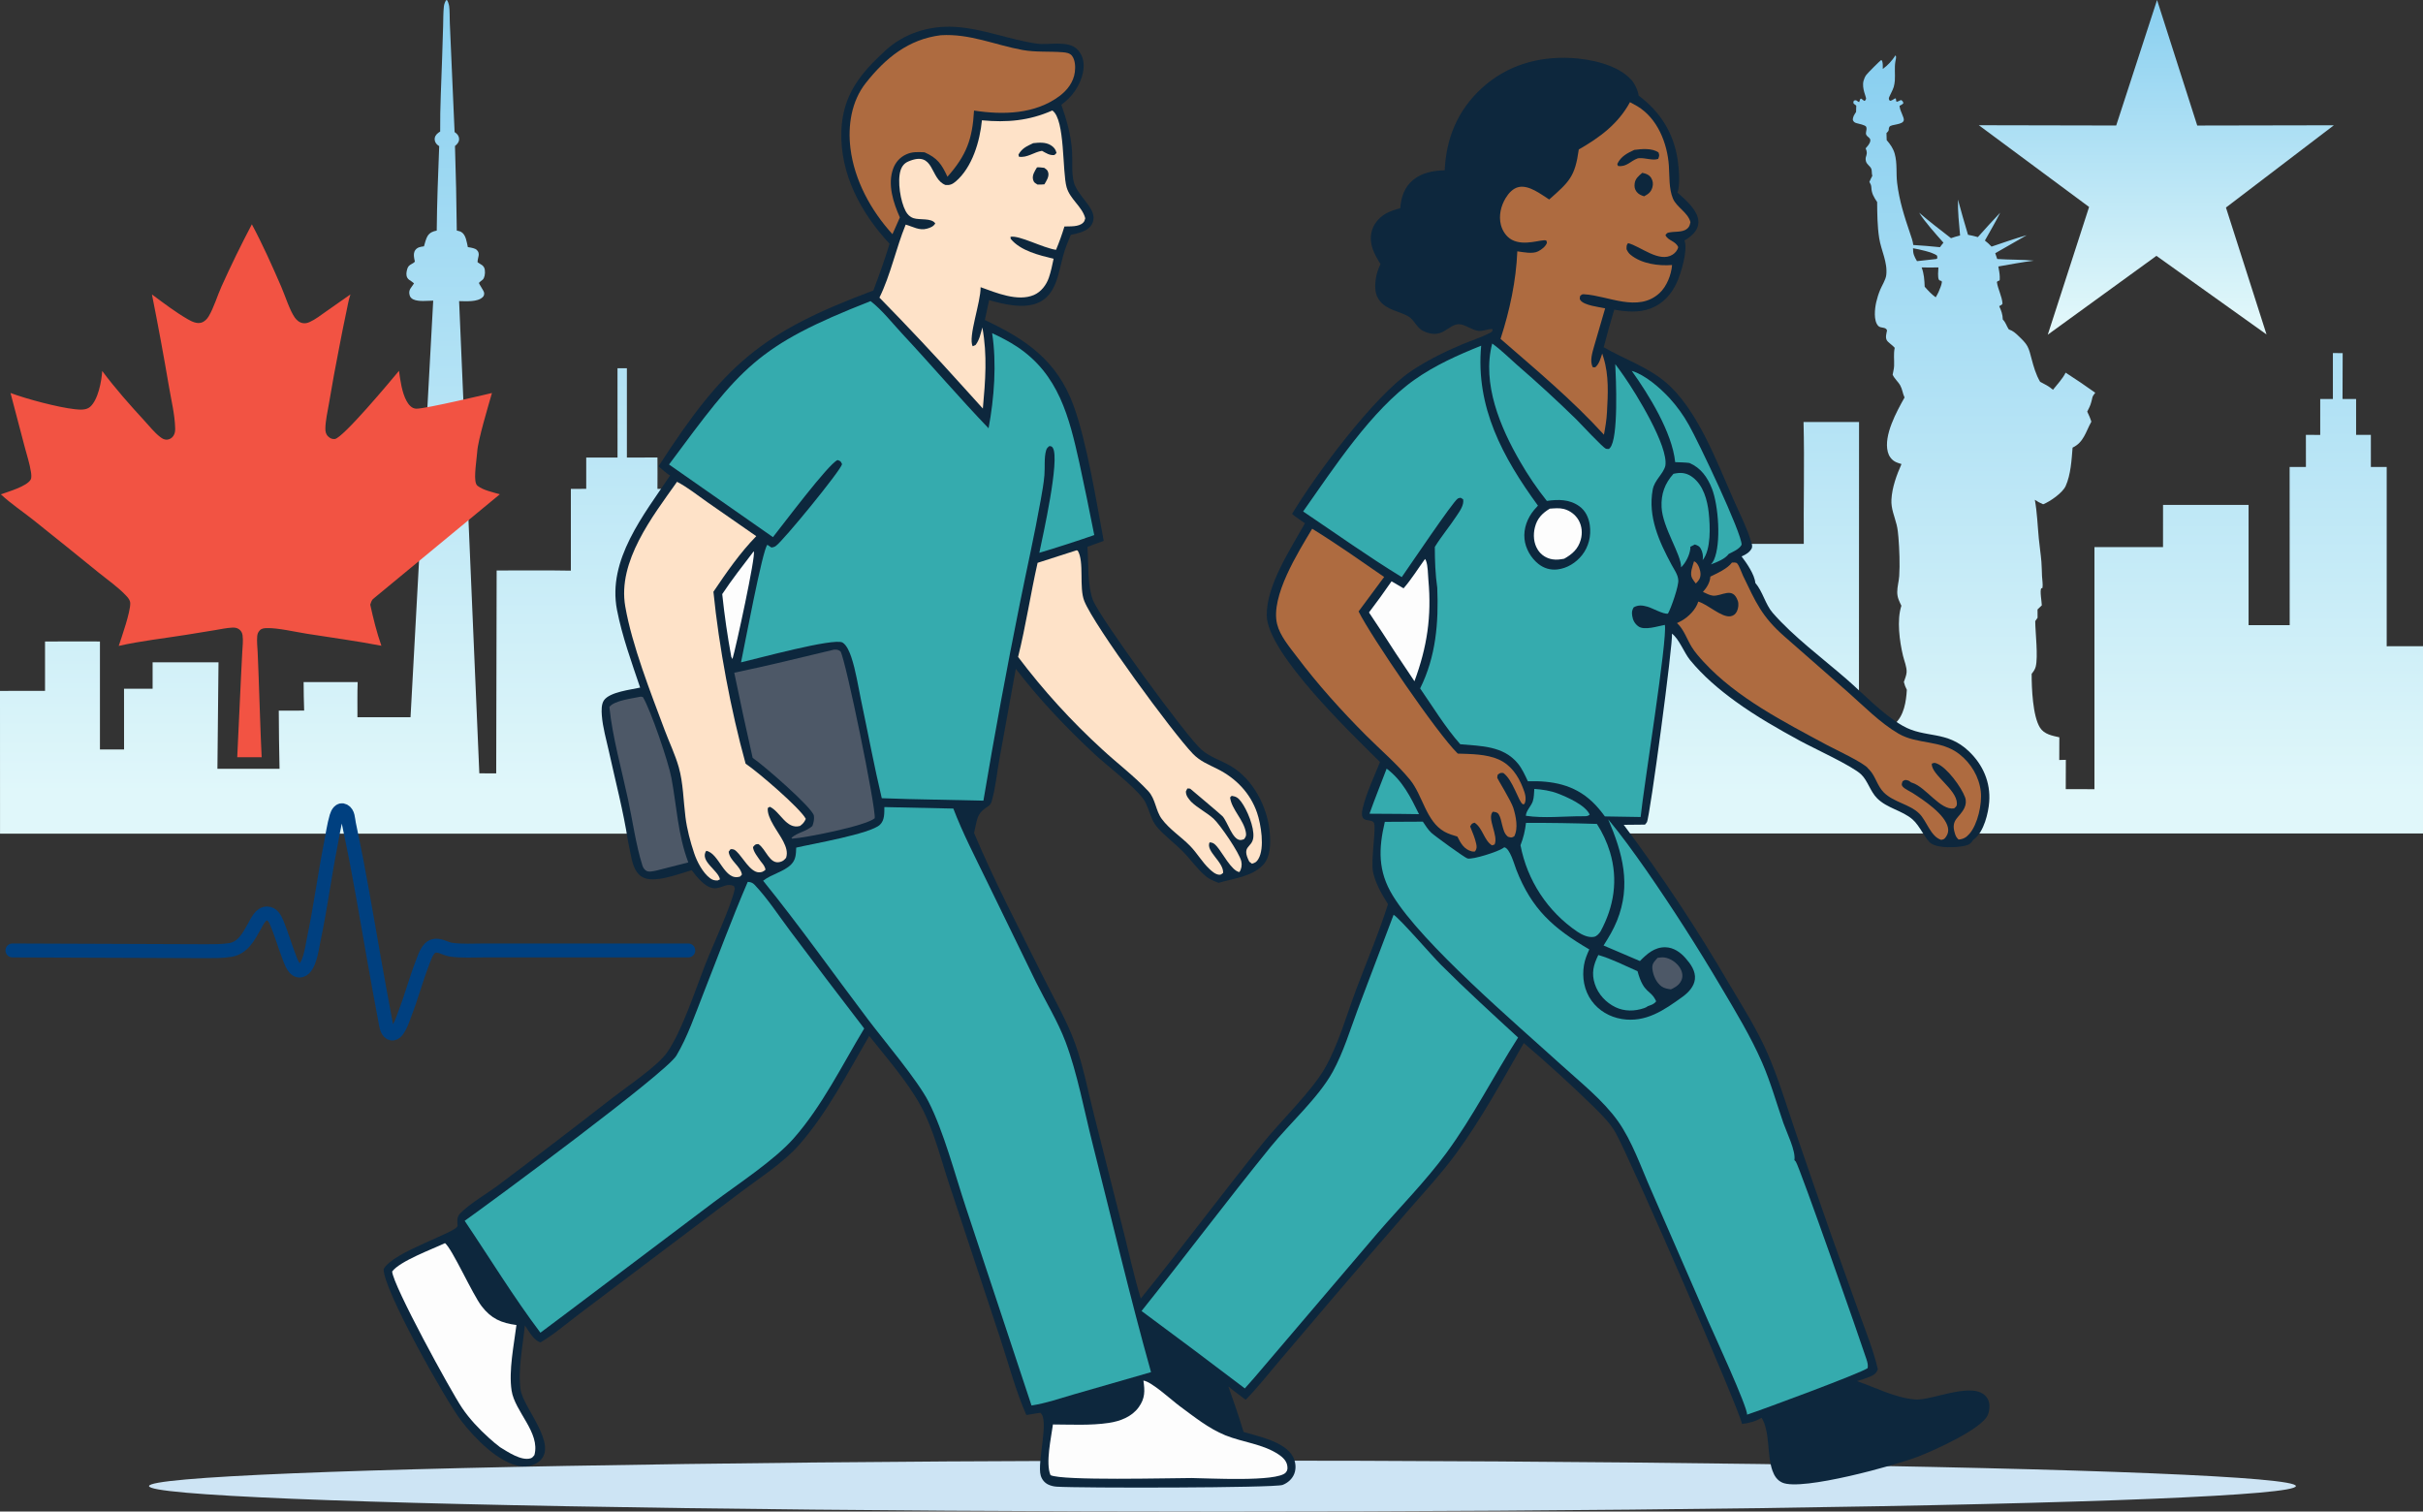 <?xml version="1.0" encoding="UTF-8"?>
<svg id="Layer_2" data-name="Layer 2" xmlns="http://www.w3.org/2000/svg" viewBox="0 0 1393.09 869.03">
  <rect x="0" y="0" width="1393.09" height="869.03" fill="#333333" stroke="none"/>
  <defs>
    <linearGradient id="skylineGradient" x1="0%" y1="0%" x2="0%" y2="100%">
      <stop offset="0%" style="stop-color:#89CFF0;stop-opacity:1" />
      <stop offset="95%" style="stop-color:#E0F7FA;stop-opacity:1" />
    </linearGradient>
    <style>
      .cls-2 {
        fill: #4d5867;
      }

      .cls-3 {
        fill: #f25343;
      }

      .cls-4 {
        fill: #ae6b40;
      }

      .cls-5 {
        fill: #35abae;
      }

      .cls-6 {
        fill: #0d273d;
      }

      .cls-7 {
        fill: none;
        stroke: #004080;
        stroke-linecap: round;
        stroke-width: 8px;
      }

      .cls-8 {
        fill: #CDE4F4;
      }

      .cls-9 {
        fill: #fee2c8;
      }

      .cls-10 {
        fill: #fdfdfd;
      }
    </style>
  </defs>
  <g id="Layer_1-2" data-name="Layer 1">
    <ellipse id="shade_ellipse" data-name="shade ellipse" class="cls-8" cx="702.84" cy="854.38" rx="617.16" ry="14.65"/>
    <path id="us_star" data-name="us star" fill="url(#skylineGradient)" d="M1239.83,147.09l-62.48,45.34,23.76-73.44-63.41-47,79,.16L1240.19,0l23.1,72.17,78.55-.15-62.04,47.3,23.33,72.96-63.29-45.18Z"/>
    <path id="skyline_us" data-name="skyline us" fill="url(#skylineGradient)" d="M1393.09,479.25v-107.74s-20.87.04-20.87.04v-103.08s-9.1,0-9.1,0v-18.46s-8.49.02-8.49.02v-20.64s-7.81-.01-7.81-.01l.09-26.36-5.63-.03v26.41s-7.28-.02-7.28-.02v20.68s-8.24-.06-8.24-.06l.02,18.46-9.37.02.04,90.95h-23.64s0-69.14,0-69.14h-49.18s-.01,24.25-.01,24.25l-39.42.02v139.17s-16.5-.02-16.5-.02c.06-5.62.07-11.24.05-16.86l-3.79.1c.05-4.35.07-8.7.05-13.05-4.14-.95-8.68-1.69-11.13-5.57-4.19-6.63-4.81-22.9-4.79-30.92,1.02-1.3,1.89-2.44,2.32-4.07,1.49-5.76-.21-19.53-.26-26.24l1.34-1.91-.02-4.79,2.46-2.37c-.03-1.99-1.25-8.53-.3-9.75l.69-.27c.3-2.09-.15-4.64-.27-6.76-.15-2.75-.12-5.52-.35-8.27-.37-4.43-1.06-8.85-1.49-13.28-.71-7.34-.95-15.11-2.29-22.35,1.56,1.03,3.05,1.87,4.78,2.58,3.97-1.55,11.21-6.6,12.95-10.5,2.95-6.59,3.39-14.94,3.98-22.08,6.42-3.02,7.57-9.13,10.79-14.91-.62-2.03-1.47-3.88-2.38-5.79.92-1.79,1.8-3.44,2.3-5.39.2-.79.45-1.57.58-2.38.2-1.19,1.03-2.13,1.74-3.08-5.58-3.99-11.26-7.84-17.03-11.55-1.65,3.41-4.91,6.86-7.29,9.85-2.2-2-4.78-3.22-7.38-4.6-2.52-4.29-3.7-8.68-4.98-13.44-.63-2.33-1.19-4.88-2.34-7.02-1.14-2.11-3.27-4.11-4.98-5.75-1.85-1.77-3.26-3.1-5.72-3.92-1.34-1.96-1.64-3.9-3.44-5.68-.06-2.93-.87-5.05-2.07-7.68.79-.43,1.49-.61,1.91-1.43-.27-4.18-2.66-8.26-3.24-12.47,1.39-1.47,1.75.36,1.66-2.89-.05-1.98-.47-4.06-.83-6.01,6.79-1.19,13.58-2.48,20.42-3.34-6.95-.72-14.06-.46-21.06-.96-.42-1.1-.79-2.21-1.13-3.33,6.06-3.41,12.09-6.86,18.1-10.36-6.8,1.9-13.52,4.34-20.23,6.56-1.22-1.28-2.41-2.41-3.82-3.48,2.94-5.31,6.11-10.59,8.8-16.03-4.35,4.62-8.63,9.3-12.84,14.04-1.88-.54-3.75-.96-5.67-1.32-1.99-6.74-3.99-13.46-5.78-20.25-.16,6.81.62,13.86,1.22,20.65-1.77.44-3.49.93-5.22,1.54-6.15-4.81-12.44-9.51-18.32-14.66,2.9,4.88,9.98,12.75,13.98,17.26-.68.85-1.4,1.68-2,2.59-5.11-.49-10.22-1-15.35-1.27-.27-2.28-1.07-4.45-1.81-6.62-3.29-9.68-6.27-18.93-7.48-29.16-.67-5.63.16-11.04-1.37-16.63-.86-3.12-2.57-5.48-4.63-7.89l-.12-4.06c2.15-1.92.78-1.9,1.7-3.56.88-1.61,7.92-1,8.27-3.89.19-1.57-2.03-4.99-2.36-7.51-.02-.14-.04-.27-.07-.41l-.04-.25c.8-.47,1.8-.86,2.26-1.66-.25-.8-.51-1.09-1.14-1.64-1.13-.09-2.28,1.39-2.99.72l-.2-1.5-.46-.27c-.89.55-1.95,1.4-3.01,1.45-.49-.69-.67-.83-.55-1.73.07-.52,2.29-4.55,2.76-6.23.33-1.21.55-2.45.64-3.7.24-3.65-.28-7.25.3-10.9.15-.94.7-2.57.2-3.4-.04-.06-.09-.11-.14-.16-1.96,3.01-4.35,5.69-7.29,7.78,0-1.57.12-3.15-.39-4.65l-.53-.47c-.76.45-7.74,7.46-8.52,8.5-.78,1.05-1.26,2.13-1.61,3.4-1.2,4.35,1.74,9.7,1.43,10.46-.15.37-.41.68-.61,1.02l-.46.11c-.56-.44-1.13-.87-1.72-1.29l-.49.12-.69,1.86c-1.36-.4-1.37-1.56-3.06-.77-.33.77-.34.81-.14,1.62.5.43.99.82,1.54,1.18l-.11,3.65c-.99,1.56-1.96,2.79-1.84,4.72.55,1.02.92,1.36,2.05,1.7,1.25.38,5.14,1.04,5.62,2.16.37.86.1,2.08-.09,2.97-.14.66-.14,1.14.21,1.75.72,1.24,2.45,1.64,2.23,3.28-.23,1.72-1.6,3.07-2.68,4.33,1.74,3.91-.59,4.14.13,7.29.45,2.01,2.49,2.85,3.14,4.53.43,1.12.13,2.68.57,4-.59,1.14-1.2,2.27-1.68,3.46.65,1.16,1.08,1.94,1.12,3.29.11,3.33,1.52,5.64,3.33,8.3.06,6.85.11,13.96,1.17,20.74,1.11,7.12,4.96,13.94,4.06,21.33-.32,2.61-2.41,5.84-3.44,8.29-.99,2.35-1.76,4.77-2.33,7.26-.82,3.71-1.64,10.57,1.15,13.58,1.47,1.58,4.31.4,5.08,2.6-.34,1.76-1.07,3.98-.15,5.66.66,1.22,3.47,3,4.56,4.35-.76,3.64-.2,6.84-.35,10.49-.07,1.69-.58,3.33-.84,4.99,1.15,2.47,3.16,3.96,4.42,6.26,1.14,2.08,1.38,4.65,2.42,6.84-4.56,8.14-12.08,21.73-9.63,31.26.6,2.34,2.01,4.42,4.16,5.61,1.14.63,2.48,1,3.71,1.4-2.8,6.29-5.41,13.46-5.78,20.4-.28,5.26,1.75,9.48,2.98,14.44.59,2.37.86,4.9,1.05,7.33.55,6.71.89,15.52.45,22.2-.2,3.08-1.15,6.13-1.14,9.21,0,1.51.27,3,.82,4.41.44,1.18,1.02,2.33,1.57,3.47-2.74,8.24-1.04,20.49.93,28.77.71,2.99,2.23,6.38,2.07,9.47-.09,1.8-1.02,3.87-1.58,5.61.42,1.65.93,2.98,1.71,4.49-.39,6.74-1.6,14.76-6.91,19.54-4.29,3.85-10.27,3.98-15.69,4.59l.05,12.01-4.99.02.06-190.15-31.91.02c.59,23.32-.07,46.72.14,70.05l-36.37.02v26.67s-27.57.01-27.57.01v-53.38s-44.14,0-44.14,0c0,22.75-.35,45.55.06,68.29h-22.13s.02-45.26.02-45.26h-34.35c0,15.08-.18,30.17.03,45.24-6.63,0-13.28.1-19.91-.02v124.94s540.36,0,540.36,0ZM1099.88,142.73c3.64.65,10.72,2.12,13.67,4.09.38.79.32.95.21,1.83l-.54.26c-3.69.38-7.38.78-11.06,1.23-1.59-2.73-2.34-4.23-2.28-7.41ZM1114.57,167.87c-.48,1.06-1.05,2.05-1.64,3.06-2.46-1.76-4.34-3.83-6.34-6.08-.16-3.81-.36-7.53-1.77-11.11,3.21.15,6.45.04,9.66,0-.05,1.79-.58,5.71.34,7.18.25.4.96.47,1.4.6l.27.59c-.22,1.95-1.2,3.92-1.92,5.74Z"/>
    <path id="skyline_canada" data-name="skyline canada" fill="url(#skylineGradient)" d="M249.07,172.85c-3.38.04-8.4.72-11.45-.72-.95-.45-1.73-1.18-2.05-2.21-1.06-3.44,1.18-4.71,2.46-7.04-.49-.42-.95-.79-1.5-1.15-.9-.58-1.8-1.07-2.34-2.03-.86-1.51-.52-3.34-.08-4.93.44-1.6,1.18-2.26,2.62-3.04.72-.39,1.23-.68,1.8-1.26-.16-.71-.3-1.42-.42-2.14-.26-1.61-.31-3.32.75-4.67,1.17-1.51,2.9-1.78,4.7-2.01.06,0,.12-.01.19-.02.46-1.56,1.21-4.62,2.11-5.98,1.29-1.97,3.02-2.65,5.24-3.08.15-16.15.78-32.39,1.42-48.53-.72-.5-1.35-.96-1.85-1.69-.63-.91-.9-2-.69-3.09.35-1.76,1.68-2.74,3.1-3.65-.13-13.98.69-28.07,1.11-42.04l.58-18.49c.11-3.79.05-7.71.45-11.49.14-1.34,1.01-3.58,1.58-3.58s1.32,2.6,1.45,3.55c.34,2.37.25,6.04.37,9.57l.63,14.42,2.12,48.37c.56.42,1.19.86,1.63,1.41.65.81,1.07,1.97.95,3.02-.17,1.6-1.19,2.61-2.36,3.6.53,16.2.88,32.4,1.04,48.6.9.2,1.9.41,2.69.9,2.62,1.65,3.02,5.83,3.67,8.61h-.02c2.44.35,4.28.84,5.02,1.5,2.51,2.24.5,4.58.59,7.19.79.66,1.71,1.04,2.54,1.64.89.64,1.48,1.62,1.62,2.71.34,2.28-.21,4.74-1.17,5.65-.54.43-1.69,1.24-2.16,1.82-.33.41,2.85,4.56,2.95,5.83.08.96-.1,1.71-.8,2.4-2.98,2.97-9.68,2.35-13.59,2.32l11.62,271.48,9.71.05.25-116.67c14.21.04,28.46-.18,42.67.1v-47.02s8.83-.02,8.83-.02v-18.01s18,.02,18,.02l-.02-51.35h5.4v51.36s17.57-.05,17.57-.05c.01,6.01.1,12.03,0,18.05l10.7-.02c0,22.37.52,44.87-.09,67.22l23.94.04c-.05-14.71-.53-29.49-.39-44.19l28.42-.02v20.52s9.46,0,9.46,0v33.46s22.88,0,22.88,0l-.05,72.02c0,16.39-.25,32.81.11,49.19H.02l-.02-82.06,25.89-.02v-28.38c10.51-.11,21.05-.01,31.57-.02v62.09h13.87l-.02-34.91h16.43s0-15.19,0-15.19h37.89l-.63,61.22h35.72c-.25-11.15-.4-22.29-.44-33.44l14.59-.03c-.19-5.46-.29-10.93-.31-16.4h31.08c-.26,6.71-.1,13.51-.13,20.23h30.52s13.04-239.5,13.04-239.5Z"/>
    <path id="leaf_canada" data-name="leaf canada" class="cls-3" d="M138.49,390.63c.24-5.21.5-10.41.79-15.61.17-3.15.6-6.6.19-9.73-.19-1.48-.89-2.75-2.14-3.58-1.23-.83-2.48-.95-3.93-.87-3.31.19-6.7.93-9.98,1.47l-16.46,2.68c-12.42,1.98-26.6,3.58-38.7,6.37,1.78-5.32,6.7-19.39,6.62-24.49-.03-1.81-1.14-3.08-2.32-4.35-4.56-4.91-10.79-9.2-16-13.44-12.47-10.15-25-20.24-37.58-30.27-5.98-4.75-12.7-9.22-18.27-14.41l-.2-.19c4.27-1.55,14.86-4.57,17.1-8.44.67-1.16.37-3.18.18-4.45-.72-4.82-2.4-9.8-3.63-14.53l-8.12-30.86c9.05,3.42,27.31,8.28,36.94,9.32,2.82.31,6.47.66,8.76-1.3,4.64-3.97,6.66-14.7,7.03-20.67,7.51,10.05,15.91,19.54,24.4,28.76,2.78,3.02,5.61,6.63,8.86,9.14,1.37,1.06,2.63,1.81,4.42,1.53,1.32-.21,2.44-.96,3.19-2.06.93-1.35,1.11-2.81,1.07-4.41-.19-7.93-2.28-16.29-3.6-24.13-3-17.65-6.25-35.26-9.75-52.82,6.62,4.88,13.51,10.17,20.64,14.27,2.26,1.3,5.15,2.73,7.8,1.91,1.81-.56,3.21-2.01,4.16-3.59,2.99-4.98,4.98-11.88,7.45-17.32,5.43-12.04,11.23-23.92,17.39-35.6,6.21,11.57,11.65,23.81,16.88,35.85,2.12,4.89,4.87,13.56,7.75,17.68,1.17,1.66,2.75,3,4.81,3.3,1.41.2,2.62-.13,3.9-.71,3.3-1.49,6.35-3.93,9.31-5.99l14.04-9.85c-1.06,3.02-1.58,6.36-2.25,9.48-1.44,6.77-2.8,13.55-4.09,20.35-2.17,10.95-4.17,21.92-6.02,32.93-.77,4.6-1.96,9.58-2.06,14.24-.04,1.92.25,3.38,1.68,4.77,1.01.98,2.28,1.53,3.7,1.4,4.65-.44,32.09-33.38,36.95-39.22.7,5.35,1.73,12.62,4.35,17.35,1.23,2.23,3.04,4.37,5.61,4.42,5.32.12,43.49-9.02,43.49-9.02-1.87,6.61-8.15,27.31-8.47,33.75-.62,7.34-2.48,17.55.15,19.59,3.4,2.65,8.71,3.63,12.83,4.9l-73.02,60.3c-.77.92-1.11,2.02-1.47,3.15,1.71,7.84,3.74,16.07,6.41,23.63-14.15-2.73-28.56-4.65-42.8-6.9-6.39-1.01-16.83-3.42-22.9-3.25-1.62.04-3.15.1-4.3,1.37-.91,1.01-1.3,2.01-1.41,3.35-.26,2.99.12,6.19.27,9.19l.54,13.47c.6,15.64.99,31.23,1.76,46.86h-14.05l2.1-44.71Z"/>
    <path id="medical_line" data-name="medical line" class="cls-7" d="M224.43,593.89c4.2,2.34,7.29-8.4,8.34-11.06,3.74-9.53,6.41-19.76,10.13-29.28,1.24-3.17,2.77-8.58,6.45-9.67,3.22-.95,6.87,1.69,10.02,2.13,6.32.87,12.8.43,19.24.43h117.12M7.15,546.44l111.26.42c4.7,0,9.28.03,13.8-.66,7.37-1.12,10.65-7.55,14.03-13.56,1.54-2.74,3.57-7.49,7.3-7.47,3.2.02,4.72,3.28,5.76,5.79,2.64,6.33,4.45,12.83,6.95,19.24,1.05,2.69,2.95,8.79,6.9,7.67,4.88-1.39,6.24-13.05,7.14-17.29,3.89-18.29,6.27-36.87,9.88-55.21,1.02-5.16,1.81-10.88,3.28-15.89.56-1.91,1.97-4.56,4.26-3.36,2.49,1.3,2.35,4.7,2.92,7.54,1.39,6.95,2.93,13.94,4.26,20.91,4.68,24.53,8.75,49.5,13.24,74.04,1.1,5.99,2.23,12,3.35,17.99.42,2.26.73,6.07,2.93,7.29"/>
    <g id="People">
      <path class="cls-6" d="M511.46,140.14c-16.4-17.56-28.6-40.14-27.72-64.85.74-20.69,10.88-32.96,25.37-46.29,10.68-9.82,25.12-14.32,39.45-13.57,16.24.84,31.52,7.36,47.54,9.65,7.09,1.02,18.15-2.18,23.48,3.5,2.68,2.86,3.71,6.51,3.43,10.37-.53,7.34-4.85,14.67-10.4,19.36-.78.66-1.57,1.3-2.39,1.92,3.06,8.77,5.58,17.43,6.15,26.77.34,5.62-.38,12.53,1.05,17.9.8,2.99,2.9,5.74,4.69,8.21,3.28,4.52,8.83,9.82,5.7,15.76-1.79,3.39-5.92,4.67-9.4,5.56-.91.23-1.81.41-2.74.56-1.65,3.85-3.24,7.74-4.35,11.78-2.77,10-3.96,23.29-15.1,27.58-8.33,3.21-19.26.58-27.53-1.81l-2.45,11.46c23.49,10.95,41.49,23.34,50.88,48.87,7.71,20.96,13.24,55.49,17.45,78.08l-9.35,3.45c.65,9.25-.07,22.16,3.18,30.67,3.75,9.84,53.56,78.27,62.38,85.96,4.83,4.21,11.12,6.11,16.61,9.26,13.12,7.53,21.5,23.94,22.68,38.69.48,5.96.5,13.54-3.82,18.23-6.3,6.84-17.2,7.81-25.63,10.36-2.5-.98-5.13-1.97-7.22-3.69-5.05-4.15-8.93-9.93-13.54-14.56-4.46-4.47-9.65-8.32-13.89-12.98-1.52-1.67-2.67-3.43-3.58-5.49-1.55-3.49-2.74-8.28-4.93-11.33-5.52-7.68-20.6-18.94-28.15-25.96-16.21-15.09-31.79-31.47-45.27-49.04l-9.49,52.21c-1.38,7.61-2.11,15.9-4.21,23.3-.41,1.46-.73,2.54-2.04,3.4-3.92,2.56-5.73,4.28-6.84,8.92-.51,2.17-.99,4.34-1.44,6.52,11.9,28.29,26.43,55.93,40.1,83.41,6.11,12.29,13.32,24.69,17.99,37.57,4.61,12.7,7.25,26.68,10.57,39.8l17.6,69.6c3.13,12.39,5.88,25.1,9.6,37.32,23.84-29.46,46.42-59.93,70.23-89.4,10.16-12.58,27.88-29.66,35.44-42.74,7.84-13.57,12.61-30.65,18.11-45.36,6.1-16.28,13.14-32.67,18.36-49.24-3.58-5.73-7.11-11.7-8.58-18.38-1.43-6.53,1.9-25.46.54-28.29-1.53-3.18-8.75,1.12-6.51-8.42,2.1-8.92,6.57-18.08,9.95-26.64-16.02-15.91-64.97-62.64-65.12-84.39-.12-17.35,13.73-38.1,21.98-52.87-2.47-1.73-5.11-3.41-7.41-5.36,13.62-22.79,47.01-67.53,68.17-81.92,9.13-6.21,19.62-11.38,29.79-15.64,5.16-2.16,10.95-3.96,15.86-6.58,1.38-.73,1.33-.65,1.43-2.12-2.97-.27-5.34,1.46-8.43.96-3.5-.56-7.82-3.87-11-3.79-6.42.17-9.34,9.32-20.57,3.83-3.62-1.77-5.11-6.55-8.61-8.46-5.5-3-11.86-3.48-16.1-8.64-3.01-3.67-3.01-8.11-2.43-12.57.41-3.09,1.41-5.93,2.74-8.73-3.52-5.63-6.61-11.18-5.23-18.06.9-4.52,4.05-8.42,7.96-10.77,2.68-1.61,5.62-2.42,8.6-3.27.54-6.33,2.32-12.08,7.41-16.26,5.18-4.26,11.64-5.38,18.16-5.55.86-18.56,7.49-34.54,21.36-47.25,14.19-13,32.15-18.28,51.13-17.32,11.16.56,26.67,3.75,34.63,12.36,2.19,2.37,3.9,6.09,4.42,9.27,12.51,9.4,20.16,21.58,22.47,37.27.63,4.3,1.48,14.52-.2,18.45,4.48,4,11.63,10.01,12.04,16.42.18,2.68-.94,5.15-2.75,7.08-1.53,1.63-3.28,2.94-5.22,4.07,2.07,5.52-2.03,18.94-4.44,24.22-3.12,6.82-8.08,12.31-15.23,14.93-6.8,2.49-13.75,1.79-20.73.63-2.16,7.16-4.18,14.36-6.06,21.59,11.77,6.84,24.48,10.97,35.14,19.73,18.45,15.17,29.93,46.21,39.38,67.62,3.62,8.21,8.12,16.93,10.57,25.55.3,1.03.32,1.51.11,2.53-1.15,2.44-3.51,3.8-5.93,4.84,2.89,3.76,7.52,10.47,7.9,15.23,4.35,5.04,5.71,12.3,10.04,17.27,11.79,13.52,28.56,26.03,42.16,37.82,10.11,8.76,20.94,20.4,32.51,27.04,12.94,7.43,25.27,2.44,38.11,14.71,8.06,7.7,12.49,17.79,11.66,29.03-.48,6.48-3.07,17.05-8.44,21.29-.22.18-.46.34-.7.51-1.27,2.06-2.42,2.92-4.82,3.45-4.89,1.09-14.94,1.55-19.34-1.25-3.26-2.07-6.54-10.29-10.84-13.95-6.04-5.16-14.5-6.31-20.27-12.05-3.97-3.95-5.4-10.09-9.18-13.73-5.04-4.88-27.18-14.99-35.02-19.26-12.71-6.92-25.44-14.17-37.16-22.67-9.62-6.98-18.67-14.66-26.23-23.87-3.41-4.15-6.34-12.24-10.41-15.17.81,4.52-12.72,105.78-14.41,108.41-.32.5-.7.94-1.09,1.38l-12.22.12c21.99,29.36,42.27,59.97,60.73,91.67,7.57,12.77,15.96,26.01,21.9,39.6,6.09,13.94,10.53,28.69,15.4,43.09,7.02,20.62,14.14,41.21,21.37,61.75l16.09,44.92c3.79,10.5,8.07,21.13,10.63,32-.92,2.2-1.89,3.1-4.1,4.04-2.55,1.08-5.27,2.03-7.95,2.75,10.84,3.73,21.8,9.57,33.36,10.56,10.18.87,35.41-11.85,41.85-.28,1.39,2.51,1.14,6.17.19,8.82-3.02,8.35-31.72,21.01-40.01,24.23-12.98,5.05-67.11,20.02-78.26,15.04-2.98-1.33-4.62-3.85-5.69-6.85-3.27-9.11-1.28-22.38-6.24-30.45-3.29,2.1-7.47,3.1-11.31,3.59-.01-5.11-63.84-151.66-72.55-167.3-2.97-5.33-7.58-9.98-11.89-14.27-13.23-12.95-26.9-25.44-40.99-37.45-12.22,21.26-24.53,43.94-39.05,63.71-8.44,11.49-18.29,22.1-27.63,32.86-14.19,16.3-28.3,32.68-42.33,49.12l-31.61,37.19c-6.3,7.43-12.44,15.24-19.25,22.21-3.35-2.51-6.76-4.97-9.98-7.64,3.12,8.67,6.09,17.32,8.74,26.15,8.54,2.54,23.87,5.58,28.42,14.28,1.52,2.9,1.94,6.48.8,9.58-1.13,3.08-3.74,5.42-6.77,6.59-4.53,1.76-116.91,1.88-129.98,1-1.64-.11-3.33-.51-4.81-1.23-2.14-1.05-3.63-2.93-4.29-5.21-2.21-7.64,5.18-32.52-.3-36.05-2.66.41-5.31.84-7.96,1.3-6.28-14.33-10.39-30.13-15.32-45.01l-28.98-87.54c-4.81-14.5-8.85-31.09-16.06-44.54-7.73-14.41-19.84-28.02-29.97-40.88-12.38,21.23-24.09,44.17-40.35,62.71-8.86,10.1-22.16,18.56-32.9,26.68l-53.92,40.62-39.56,29.87c-7.22,5.47-14.47,11.73-22.26,16.33-3.8-.93-6.82-6.61-8.99-9.75-1.17,11.61-4.14,25.62-2.42,37.18,1.51,10.14,21.72,31.56,10.81,40.83-2.84,2.42-6.87,3.4-10.53,2.98-12.63-1.46-26.88-16.31-34.42-26.12-8.86-11.53-45.09-75.8-44.63-87.3,5.58-10.15,42.76-21.14,42.5-24.93-.18-2.61-.52-4.97,1.45-7.01,5.42-5.61,15.39-11.35,21.87-16.19,22.15-16.64,44.15-33.47,66.01-50.48,8.4-6.53,25.62-18.02,31.14-25.92,8.47-12.1,16.23-35.86,21.73-50.02,4.52-11.65,14.86-33.35,17.21-44.09l-.55-1.56c-7.67-3.39-10.35,9.69-24.24-9.08-7.22,1.97-21.7,7.91-28.51,3.87-4.81-2.85-5.81-9.18-6.84-14.17-.45-2.2-.9-4.41-1.33-6.62-2.63-17.04-7.19-34.29-10.89-51.17-1.49-6.78-3.6-13.99-4.12-20.9-.2-2.67-.34-6.51,1.27-8.76,3.38-4.73,15.25-6.01,20.76-7.24-4.92-14.57-10.35-29.5-13.3-44.62-5.63-28.86,15.37-54.67,30.49-77.27-2.39-1.58-4.48-3.47-6.62-5.36,37.67-58.28,58.74-76.89,123.51-101.04,3.32-8.84,6.64-17.9,9.34-26.95Z"/>
      <path class="cls-5" d="M500.55,173.13c6.57,5.05,12.63,12.82,18.33,18.93,16.66,17.86,32.58,36.58,49.49,54.17,3.24-17.37,4.74-37.2,2.05-54.69,4.9,2.29,9.81,4.8,14.33,7.79,23.97,15.9,29.97,40.47,35.8,66.66,3,13.85,5.86,27.73,8.59,41.63-10.45,3.63-20.98,7.03-31.58,10.2,2.03-9.83,11.91-53.62,7.78-60.29-.64-1.04-.86-.84-1.95-1.11-1.1.87-1.55,1.22-1.95,2.6-1.21,4.13-.58,9.83-.96,14.2-.41,4.8-1.29,9.61-2.14,14.35-3.53,19.86-8.01,39.59-11.98,59.36-7.59,37.68-14.58,75.48-20.95,113.39l-43.03-.92-15.41-.49c-4.42-18.66-7.94-37.63-11.91-56.4-1.72-8.15-2.98-16.88-5.62-24.76-.87-2.6-2.57-6.9-5.03-8.34-4.9-2.86-50.16,9.55-58.35,11.39,1.72-8.1,12.43-65.41,15.15-67.58l2.35,1.57c.99-.13,1.68-.32,2.52-.91,4.25-2.97,37.3-43.35,38.06-47.02-.84-1.78-.74-1.7-2.59-2.37-5.29,2.22-31.6,37.39-37.14,44.32l-59.75-41.76c41.44-55.8,49.96-68.11,115.89-93.93Z"/>
      <path class="cls-5" d="M857.93,197.5c5.07,3.61,9.82,8.39,14.51,12.5,11.6,10.03,22.89,20.4,33.85,31.11,2.64,2.62,15.29,16.33,17.11,16.9.52.16,1.09.06,1.64.1.19-.18.39-.35.57-.54,5.06-5.38,3.49-40.36,3.07-48.24,1.76,2.34,3.47,4.71,5.13,7.12,6.67,9.54,25.64,40.23,23.66,51.38-1.18,4.67-6.23,8.15-7.24,13.61-2.89,15.62,3.66,29.9,10.83,43.24,1.38,2.57,3.68,5.75,3.83,8.64.58,3.02-4.29,16.83-5.92,19.46-2.47.53-9-3.22-11.82-4-2.85-.79-5.23-1.09-7.89.4-.97,1.74-1.12,2.74-.85,4.76.34,2.51,1.47,4.65,3.53,6.15,3.51,2.56,11.25-.13,15.26-.83,1.56,8.23-12.2,93.2-13.93,110.46l-20.55-.34c-2.24-3.03-4.61-5.96-7.37-8.54-10.57-9.88-22.98-12.02-36.92-11.69-1.67-3.53-3.28-7.23-5.79-10.26-8.32-10.09-21.08-9.94-33.07-11.01-8.59-9.7-15.71-21.43-23.07-32.09,9.11-18.36,10.67-37.77,9.84-57.9-1.11-7.69-1.4-15.69-1.4-23.45,3.8-6.16,8.53-11.77,12.5-17.82,1.75-2.66,4.44-6.26,3.77-9.59l-1.48-.87c-.54.17-1.15.18-1.62.5-2.98,2.01-27.72,38.79-32.18,45.13-19.3-11.8-37.92-25.11-56.7-37.74,17.56-24.91,39.19-58.19,64.03-75.73,11.77-8.31,25.01-14.23,38.33-19.57-3.27,35.32,12.38,64.17,32.65,91.96-.76.78-1.48,1.59-2.18,2.42-3.89,4.68-6.18,10.62-5.56,16.76.55,5.47,3.71,10.92,8,14.33,3.16,2.51,6.9,3.62,10.92,3.16,5.58-.64,10.69-3.84,14.15-8.2,3.84-4.86,5.35-11.12,4.48-17.23-.61-4.29-2.41-8.29-6.02-10.89-5.62-4.05-12.14-4.03-18.67-3.06-5.65-7.09-10.76-14.6-15.29-22.46-11.45-19.67-22.17-45.02-16.14-68.02Z"/>
      <path class="cls-5" d="M508.46,464.01l39.66.86c5.38,14.17,12.72,28.23,19.34,41.9l28.15,57.8c5.61,11.27,12.61,22.71,17.03,34.44,6.76,17.93,10.78,39.81,15.54,58.58,11.1,43.75,21.42,87.86,33.6,131.3l-43.98,12.65c-7.99,2.29-16.53,5.3-24.74,6.51l-37.8-114.07c-6.21-18.73-12.65-43.41-21.41-60.61-6.23-12.24-25.5-34.99-34.67-47.11-20.09-26.56-39.48-54.04-60.42-79.9,4.92-3.86,11.89-5.13,16.08-9.34,2.79-2.81,2.79-6,2.94-9.7,9.25-2.17,42.67-7.91,48.15-13.16,2.75-2.64,2.49-6.66,2.53-10.16Z"/>
      <path class="cls-5" d="M796.2,472.5l21.86-.11c1.44,2.15,2.96,4.6,4.84,6.37,1.91,1.79,19.3,14.44,20.82,14.8,3.22.76,17.69-4,20.39-5.91l.73-.52c3.26.46,5.78,9.86,6.94,12.85,8.86,22.75,21.23,33.72,41.98,45.87-1.33,2.92-2.49,5.72-3.04,8.9-1.24,7.18.06,14.65,4.36,20.62,4.12,5.71,10.44,9.36,17.35,10.48,13.83,2.25,24.37-5.1,35.09-12.88,3.29-2.39,6.5-5.82,6.96-10.03.51-4.65-2.49-8.8-5.41-12.11-2.98-3.39-6.89-6.12-11.56-6.22-6.24-.13-10.56,3.78-14.65,7.92l-20.9-8.94c2.9-4.54,5.66-9.16,7.69-14.17,8.33-20.59,3.27-38.95-5.03-58.37,7.68,9.22,14.77,19.13,21.67,28.94,15.27,22.02,29.72,44.58,43.34,67.65,8.26,13.93,16.93,28.26,23.42,43.1,4.97,11.36,8.28,23.35,12.34,35.04,1.81,5.21,7.2,15.99,6.29,21.21.24.23.58.54.79.82,2.16,2.94,37.19,102.93,40.58,113.47.61,1.9,1.04,3.26.78,5.27-3.67,2.82-61.42,24.22-69.37,26.77.47-4.07-19.48-47.21-22.38-53.87l-32.83-75.36c-5.67-12.85-10.89-28.11-19.06-39.57-8.58-12.02-21.58-22.33-32.49-32.23-26.44-24.01-79.93-69.63-96.9-97.33-8.63-14.09-8.26-26.91-4.6-42.47Z"/>
      <path class="cls-5" d="M429.9,507.01c.25.02.51.02.76.06,1.41.2,2.27.65,3.24,1.66,7.46,7.86,13.81,17.72,20.35,26.4,14.08,18.82,28.28,37.55,42.62,56.18-12.69,21.06-24.23,44.63-40.51,63.12-11.2,12.73-32.32,26.42-46.29,36.95l-85.85,64.7-13.51,10.12c-15.46-20.48-29.18-43.02-43.55-64.32,16.1-11.4,115.74-85,121.71-94.96,6.36-10.61,10.82-23.76,15.36-35.28,8.49-21.53,16.52-43.38,25.67-64.63Z"/>
      <path class="cls-5" d="M801.25,525.92c3.63,2.23,21.81,23.33,27.18,28.71,14.35,14.36,29.45,28.14,44.39,41.88-14,21.89-25.91,45.54-41.3,66.46-11.79,16.02-26.36,30.74-39.39,45.81l-70.89,83.2-5.53,6.25c-19.69-14.97-39.48-29.81-59.38-44.5,24.96-31.22,48.97-63.26,74.15-94.29,10.86-13.39,27.59-28.38,35.73-43.18,6.17-11.21,10.04-24.17,14.52-36.17l20.52-54.18Z"/>
      <path class="cls-9" d="M389.28,277.01c6.09,3.18,11.91,7.85,17.55,11.8l27.98,19.45c-9.31,9.53-17.2,20.93-24.63,31.95,3.16,31.58,10.01,68.21,18.51,98.85,6.88,4.58,31.31,25.5,34.6,31.73-.84,1.92-1.66,2.84-3.34,4.08-7.91,2.16-11.3-8.25-17.36-11.04l-1.15.7c-.65,5.85,6.33,14.04,8.95,19.33,1.47,2.96,2.65,6.03,1.56,9.33-1.2,1.31-1.63,1.86-3.4,2.36-6.15,1.73-8.18-7.6-12.57-10.29-1.92.12-1.84.38-3.06,1.75.18,2.72,2.94,5.95,4.46,8.21,1.25,1.57,2.39,2.78,2.73,4.8-1.18,1.1-2.22,1.58-3.88,1.51-4.95-.21-9.37-8.86-12.73-11.98-1.29-1.2-1.76-1.39-3.47-1.33l-1.09,1.45c.53,5.12,6.79,8.17,7.63,13.12l-.98,1.12c-9.15,3.15-12.01-13.5-19.57-14.75-3.9,5.95,7.04,11.21,7.91,16.41l-1.39.65c-1.77.01-2.84-.25-4.3-1.32-4.15-3.06-7.53-9.55-9.13-14.34-2.21-6.61-4.14-13.83-5.01-20.76-1.19-9.4-1.28-19.64-3.86-28.74-2.06-7.26-5.51-14.38-8.15-21.47-8.03-21.49-18.74-48.63-22.61-70.95-4.51-25.97,15.68-51.73,29.79-71.67Z"/>
      <path class="cls-4" d="M937.17,58.76c1.41.72,2.8,1.48,4.17,2.29,11.63,6.95,17.28,21.28,18.17,34.22.41,6.07-.04,13.26,2.34,18.9,2.14,5.08,8.61,7.9,10.05,13.54-.2.96-.41,1.98-.99,2.8-2.32,3.25-7.04,2.47-10.48,3.02-1.73.28-1.84.21-2.89,1.63,1.42,3.31,5.73,3.21,7.33,6.92-.32,1.74-1.71,3.36-3.19,4.3-7.73,4.92-18.44-4.79-25.64-6.6-1.03,1.28-.82,1.86-.87,3.47.58,1.33,1.23,2.34,2.36,3.27,6.33,5.16,15.96,6.46,23.82,5.85-.42,5.59-3.09,12.39-7.28,16.2-12.39,11.25-29.33,1.45-43.14.63-1.43-.08-1.36.04-2.45.99-.13,1.06-.47,1.54.2,2.45,2.16,2.95,10.67,3.88,14.2,4.64-2.15,7.23-4.26,14.46-6.33,21.71-1.01,3.65-2.71,8.71-.74,12.17h1.4c2.34-2.01,3-5.04,3.98-7.88.26.81.51,1.61.76,2.42,3.13,10.08,2.56,20.85,1.98,31.27-.23,4.42-.93,8.61-1.75,12.94-18.2-19.96-39.1-37.38-59.45-55.09,5.29-16.3,8.93-33.18,9.65-50.33,3.39.48,8.82,1.65,11.99,0,2-1.04,4.25-2.72,5.04-4.86-.17-.45-.05-1.17-.49-1.36-2.23-.96-12.46,3.52-19.76-.45-3.16-1.72-5.36-5.14-6.23-8.57-1.31-5.18-.01-10.81,2.71-15.32,1.71-2.83,4.23-5.7,7.59-6.4,5.96-1.23,12.7,4.15,17.48,7.17,11.63-10.27,14.84-13.12,17.01-28.76,12.15-6.96,22.63-14.7,29.45-27.22Z"/>
      <path class="cls-6" d="M939.63,86.18c4.28-.58,10.21-1.11,13.91,1.45.64,1.87.46,1.96-.19,3.73-3.1,1.11-7.43-.71-11.01-.41-.22.02-.43.04-.65.07-4.38,1.54-6.31,5.04-11.36,4.42-.26-.54-.63-.84-.34-1.44,2.01-4.11,5.71-6.03,9.64-7.82Z"/>
      <path class="cls-6" d="M944.23,99.37c2,.39,3.94,1.1,5.08,2.88,1.03,1.64,1.27,3.51.75,5.36-.79,2.8-2.3,3.94-4.79,5.25-1.64-.5-3.28-1.2-4.34-2.64-1.1-1.49-1.3-2.82-1.11-4.59.32-2.93,2.32-4.49,4.41-6.27Z"/>
      <path class="cls-9" d="M604.98,63.53c.06.02.12.04.17.08,7.31,5.32,5.52,35.13,8.1,44.06,2.02,7,9.02,11.15,10.71,17.83-.34,1.11-.35,1.67-1.2,2.52-2.51,2.5-7.5,2.07-10.77,2.19-1.4,4.61-2.98,8.99-4.83,13.43-7.66-1.14-21.01-8.46-26.17-7.5l.1,1.17c5.69,6.94,16.35,9.41,24.67,11.47-.75,3.64-1.53,7.41-2.74,10.92-1.43,4.14-4.46,8.12-8.54,9.88-9.31,4.02-21.81-1.27-30.69-4.47.17,8.57-7.4,28.88-4.53,33.96l1.62-.71c2.23-2.82,2.97-6.68,3.93-10.09,2.9,16.02,1.73,30.53.28,46.62l-11.56-12.78c-15.6-17.35-31.57-34.35-47.9-51.01,6.45-13.09,9.51-28.37,15.09-41.97,4.07,1.12,7.82,3.59,12.26,2.32,1.93-.55,3.71-1.21,4.75-3-2.14-3.29-8.97-1.83-12.51-3.02-2.06-.69-3.49-2.13-4.5-4.01-3-5.6-4.9-17.3-2.93-23.49.76-2.39,2.13-4.12,4.46-5.11,15.28-6.52,12.19,10.1,21.39,13.55,2.48.2,3.95-.44,5.84-2.04,9.53-8.1,13.93-23.18,15.07-35.17,14.36,1.36,27.07.28,40.42-5.62Z"/>
      <path class="cls-6" d="M594.04,82.31c3.31-.36,7.03-.67,10.01,1.12,1.9,1.14,2.92,2.46,3.4,4.54l-1.2,1.15c-2.75.36-4.83-1.14-7.17-2.4-4.58.68-8.49,4.16-13.27,3.37l-.25-1.22c2.06-3.68,4.83-4.82,8.49-6.57Z"/>
      <path class="cls-6" d="M596.21,96.21c1.4-.09,2.77.12,4.16.28,1.2.88,1.88,1.14,2.3,2.7.63,2.38-1.05,4.83-2.21,6.79-1.3.16-2.59.13-3.9.14-1.42-.89-2.13-1.05-2.6-2.81-.68-2.54,1-5.01,2.26-7.09Z"/>
      <path class="cls-4" d="M754.43,303.98c14.05,8.66,27.79,18.36,41.38,27.73l-14.7,19.82c7.24,14.51,45.32,70.41,57.04,81.73,7.64.25,16.4.24,23.47,3.36,6.95,3.07,11.19,9.25,13.88,16.14,1.2,3.08,2.41,6.23,1,9.43-.34.05-.73.32-1.03.14-2.42-1.52-5.62-13.97-11.15-17.93-1.82-.12-1.78-.08-3.23,1.02-.08.62-.31,1.23-.23,1.84.05.42,7.96,13.26,9.19,17.15,1.5,4.75,2.99,11.8.54,16.43-1.68.94-1.78.68-3.57.23-2.32-1.8-2.71-4.51-3.47-7.21-.41-1.76-.88-4.06-1.82-5.6-.84-1.38-1.99-1.4-3.43-1.58-3.59,3.69,3.38,13.77.99,18.86l-1.49.47c-4.64-2.93-5.3-10-10.01-13.03-1.72.49-1.64.71-2.54,2.16,1.28,3.21,2.79,6.65,3.5,10.03.39,1.86.34,2.77-.68,4.34-.67.08-1.23.15-1.89-.03-4.51-1.21-6.34-4.69-8.27-8.51-2.46-.71-5.18-1.56-7.43-2.81-10.65-5.96-12.48-20.96-19.86-29.93-7.45-9.07-16.92-17.1-25.23-25.43-14.28-14.31-27.68-29.21-39.87-45.37-4.1-5.43-9.59-11.87-11.25-18.58-3.96-16.03,12.22-41.5,20.15-54.85Z"/>
      <path class="cls-9" d="M618.95,316.38l.68.18c3.94,6.49.61,21.1,3.79,29.02,5.77,14.41,50.83,75.7,62.35,87.71,4.08,4.26,8.93,6.21,14.12,8.78,10.6,5.25,18.98,13.88,22.84,25.19,2.25,6.6,4.51,20.19.81,26.51-1.04,1.78-1.82,2.25-3.73,2.8l-1.53-1.17c-4.82-9.36,1.65-7.74,2.31-13.95.62-5.88-3.53-15.88-7.01-20.54-1.61-2.16-2.83-3.01-5.43-3.37l-.91.93c.81,6.87,7.87,12.85,9.07,20.06.31,1.87.05,2.53-1.09,3.97-.63.18-1.47.48-2.15.44-4.51-.21-7.19-10.27-10.14-13.62-.75-.85-18.62-15.89-18.64-15.89-.53-.16-1.1-.07-1.65-.1l-.83,1.74c.1,2.63,1.41,3.91,3,5.84,3.96,3.82,8.84,6.11,12.87,9.73,3.75,3.38,14.94,19.73,16,24.55.48,2.16.13,4.4-1.09,6.18-4.51-.59-9.97-11.47-13.05-14.85-1.35-1.48-2.11-2.16-4.1-2.24-2.36,5.14,8.16,11.28,7.79,17.59-.91.65-1.16,1.12-2.33,1.03-2.08-.15-4.08-1.93-5.55-3.31-4.21-3.95-7.05-9.09-11.08-13.22-5.25-5.38-11.82-9.46-16.33-15.56-3.58-4.84-3.48-11.38-7.77-15.99-7.9-8.52-17.77-15.94-26.34-23.87-17.77-16.22-34.01-34.05-48.49-53.26,4.45-17.8,7.16-36.18,11.22-54.11l22.42-7.21Z"/>
      <path class="cls-4" d="M995.77,323.43c.77-.05,2.31-.18,2.92.42,1.25,1.24,2.62,5.41,3.45,7.14,7.29,15.11,10.68,23.4,23.74,34.86l36.67,32.15c9.05,8,18.52,17.69,28.99,23.79,10.95,6.38,24.36,3.46,34.97,11.77,6.7,5.24,11.39,13.03,12.34,21.52.8,7.09-1.76,18.8-6.52,24.29-1.82,2.1-3.58,3.1-6.26,3.3-1.43-1.39-1.7-2.09-2.24-3.94-2.26-7.69,2.87-8.52,5.61-14.27.92-1.94,1.1-4.09.35-6.11-2.15-5.82-10.36-17.12-16.26-19.41-1.32-.52-1.66-.39-2.88.13-.3,6.38,14.32,14.63,14.46,22.79.02,1.69-.46,1.84-1.61,2.91-7.9,1.28-16.14-12.19-24.03-14.71-.22-.07-.44-.13-.66-.2-.65-.53-1.19-.99-2-1.21-1.54-.42-1.61-.26-2.91.52-.45,1.32-.9,2.01.19,3.22,1.13,1.26,4.22,2.65,5.72,3.63,6.22,4.03,18.48,12.08,20.15,19.78.4,1.81.05,3.6-1,5.12-1.02,1.46-1.15,1.59-2.9,1.93-6.18-1.98-8.19-10.86-12.66-15.18-5.6-5.41-14.54-6.36-20.25-12-3.83-3.79-4.83-9.38-8.29-13.03-.23-.25-.48-.48-.72-.73-1.8-3.03-19.59-11.35-23.57-13.49-24.64-13.28-51.85-27.03-71.03-47.85-2.47-2.68-4.99-5.51-6.91-8.61-2.6-4.2-4.51-10-8.09-13.38-.12-.11-.25-.22-.38-.33.84-.39,1.66-.79,2.47-1.24,4.07-2.26,8.47-6.6,9.78-11.14,5.52,1.57,13.51,9.4,18.67,8.42,1.7-.32,2.86-1.33,3.58-2.88.8-1.72,1.12-4.16.48-5.98-2.98-8.44-9.12-2.53-14.29-2.97-1.85-.16-4.07-1.38-5.76-2.15,2.24-2.48,4.07-5.4,4.27-8.8,3.92-1.95,9.83-4.52,12.41-8.07Z"/>
      <path class="cls-4" d="M540.96,20.25c16.65-1.01,30.94,5.56,46.88,8.48,7.65,1.4,15.46.69,23.17,1.31,1.88.15,4.07.44,5.29,1.99,1.9,2.42,2.06,6.4,1.68,9.37-.74,5.78-4.34,10.49-8.91,13.88-14.06,10.45-32.48,10.84-49.06,8.29-.92,16.45-4.35,25.67-15.28,38.05-3.33-7.22-5.73-10.77-13.18-14.06-3.74-.18-7-.42-10.51,1.19-3.62,1.65-6.15,4.49-7.52,8.21-3.35,9.08.11,19.68,3.86,28.05l-4.27,9.62c-12.36-13.54-21.91-31-24.15-49.39-1.58-12.95.52-26.99,8.77-37.46,11.34-14.39,24.62-25.27,43.24-27.54Z"/>
      <path class="cls-2" d="M479.62,373.48c1.8.03,2.08-.04,3.63,1.03,3.02,4.99,20.43,89.81,19.66,95.93-5.3,4.43-39.39,11.18-47.43,11.73l-.43-.53c3.61-3.09,8.31-3.49,12.02-6.74.69-1.76,1.19-4.06.87-5.94-.76-4.53-29.01-29.1-35.2-33.24-3.7-16.28-7.23-32.6-10.58-48.96,19.23-3.96,38.35-8.76,57.45-13.29Z"/>
      <path class="cls-10" d="M255.85,714.71c4.21,3.31,15.74,29.35,21.1,36.3,5.5,7.13,11.25,9.62,19.97,10.78-1.43,11.53-4.52,26.17-2.78,37.68,1.84,12.14,16.65,24.16,13.11,37.09-.77.89-1.07,1.53-2.24,1.88-5.33,1.58-13.13-3.74-17.53-6.43-2.23-1.64-4.3-3.46-6.36-5.31-5.73-5.16-11.11-10.85-15.45-17.25-6.43-9.5-39.76-70.42-40.2-78.45,4.54-6.04,23.25-12.89,30.37-16.29Z"/>
      <path class="cls-10" d="M657.37,793.74c4.43.35,16.39,11.35,20.67,14.51,8.27,6.1,16.89,13.07,26.47,16.95,9.98,4.04,21.7,4.97,30.74,11.09,2.21,1.5,4.4,3.54,4.84,6.29.25,1.59.27,2.75-.85,4.02-4.91,5.56-45.19,3.22-54.15,3.16-12.29.02-74.57,1.65-81.11-1.67-2.95-6.9.39-21.6,1.4-29.13,10.54.03,21.72.67,32.15-.9,6.5-.98,13.17-3.48,17.16-9.01,3.69-5.12,3.59-9.31,2.7-15.32Z"/>
      <path class="cls-5" d="M877.36,473.08c13.59-.03,27.18.17,40.76.61,3.24,5.01,5.77,10.44,7.52,16.15,4.78,15.93,2.37,31.3-5.44,45.71-.85,1.27-2.16,2.74-3.69,3.05-3.28.66-6.99-1.17-9.66-2.96-17.05-11.57-28.79-29.44-32.65-49.68,1.67-4.28,2.64-8.32,3.16-12.88Z"/>
      <path class="cls-2" d="M368.45,400.5l1.2.28c4.57,7.72,14.69,37.31,16.4,46.52,3.04,16.45,3.69,32.65,9.69,48.52l-18.54,4.73c-.92.18-1.86.38-2.8.48-1.14.13-2.38.08-3.3-.73-.91-.8-1.43-1.66-1.79-2.81-3.77-12.08-5.55-25.41-8.21-37.83-3.73-17.41-8.88-35.52-10.75-53.17,2.62-3.8,13.68-5.01,18.1-5.98Z"/>
      <path class="cls-10" d="M819.32,321.36c.15.24.42.64.53.93,1.17,2.93,1.11,8.01,1.4,11.21,1.91,20.91-.74,38.51-8.02,58.16l-10.88-16.27c-5.01-7.81-10.09-15.57-15.26-23.27,4.46-5.87,8.79-11.83,12.97-17.9l6.92,4.02c4.49-5.13,8.31-11.34,12.33-16.88Z"/>
      <path class="cls-5" d="M938.16,213.22c7.77,2.34,16.23,9.76,21.62,15.56,4.32,4.7,8.07,9.89,11.18,15.46,5.44,9.49,30.61,62.51,30.37,68.96-1.27,2.5-5,4.05-7.41,5.28-2.22,3.02-6.83,4.7-10.21,6.01.65-.76,1.27-1.57,1.68-2.49,4.34-9.75,2.57-31.62-1.09-41.02-2.55-6.54-6.39-11.98-12.96-14.8-2.65-.36-5.51-.34-8.2-.48-1.74-17.11-15.16-38.76-24.98-52.49Z"/>
      <path class="cls-5" d="M962.16,272.41c.5-.11,1-.2,1.51-.29,3.63-.61,6.61.06,9.57,2.32,6.1,4.64,8.42,13.14,9.19,20.4.82,7.66,1.41,21.07-3.48,27.17.38-2.23.01-4.52-1.07-6.52-.83-1.56-1.88-1.91-3.46-2.45l-2.62,1.36c.06.46.09.56.04,1.09-.4,3.65-2.65,8.17-5.3,10.67.21-7.27-10.68-22.84-11.22-34.54-.36-7.57,1.83-13.65,6.84-19.23Z"/>
      <path class="cls-5" d="M918.93,549.05c7.65,2.2,15.24,6.13,22.56,9.33,3.63,13.32,7.47,10.21,10.72,17.3-1.45,1.81-2.7,2.01-4.78,2.79-.69.56-1.37.86-2.21,1.15-5.39,1.83-11.2,1.94-16.38-.54-5.52-2.65-9.97-7.45-11.89-13.3-2.05-6.24-.84-10.98,1.99-16.72Z"/>
      <path class="cls-10" d="M891.07,292.44c2.58-.18,5.42-.48,7.95.15,3.57.89,6.82,3.33,8.63,6.53,1.9,3.36,2.24,7.49,1.2,11.18-1.49,5.32-4.86,8.29-9.51,10.92-2.28.42-4.41.74-6.74.36-3.47-.56-6.48-2.46-8.39-5.41-2.48-3.84-2.82-8.63-1.73-12.97,1.29-5.14,4.16-8.09,8.58-10.77Z"/>
      <path class="cls-10" d="M433.3,317.02s.08.07.1.11c1.22,2.28-10.39,55.73-12.28,61.77l-.66-1.24c-2.21-11.96-3.95-24-5.22-36.09,5.62-8.47,11.9-16.48,18.06-24.55Z"/>
      <path class="cls-5" d="M797.25,441.92c9.06,6.79,13.75,16.29,18.6,26.16l-10.59-.14-17.88-.11c3.1-8.7,6.57-17.29,9.87-25.92Z"/>
      <path class="cls-5" d="M882.14,453.57c4.59.32,9.29.99,13.59,2.66,5.35,2.07,15.8,6.63,18.26,12.1-1.36,1.18-2.33.88-4.09.95-10.37-.05-22.47,1.31-32.62-.27.12-2.91,3-5.48,3.96-8.24.75-2.16.74-4.92.91-7.2Z"/>
      <path class="cls-2" d="M953.03,550.69c1.28-.19,2.63-.39,3.93-.21,3.47.48,6.98,2.94,8.86,5.85,1.22,1.88,1.86,4.33,1.18,6.52-.82,2.65-2.96,4.32-5.34,5.5l-1.02.46c-1.89-.3-3.78-.57-5.37-1.72-3.06-2.21-4.86-6.45-5.25-10.14-.32-3,1.22-4.21,3.01-6.26Z"/>
      <path class="cls-4" d="M973.97,322.69c.42.22.75.36,1.1.67,1.61,1.44,2.67,4.73,2.63,6.82-.05,2.43-1.04,3.66-2.71,5.3-.72-.95-1.46-1.92-2.06-2.95-1.59-2.75.22-6.97,1.04-9.83Z"/>
    </g>
  </g>
</svg>